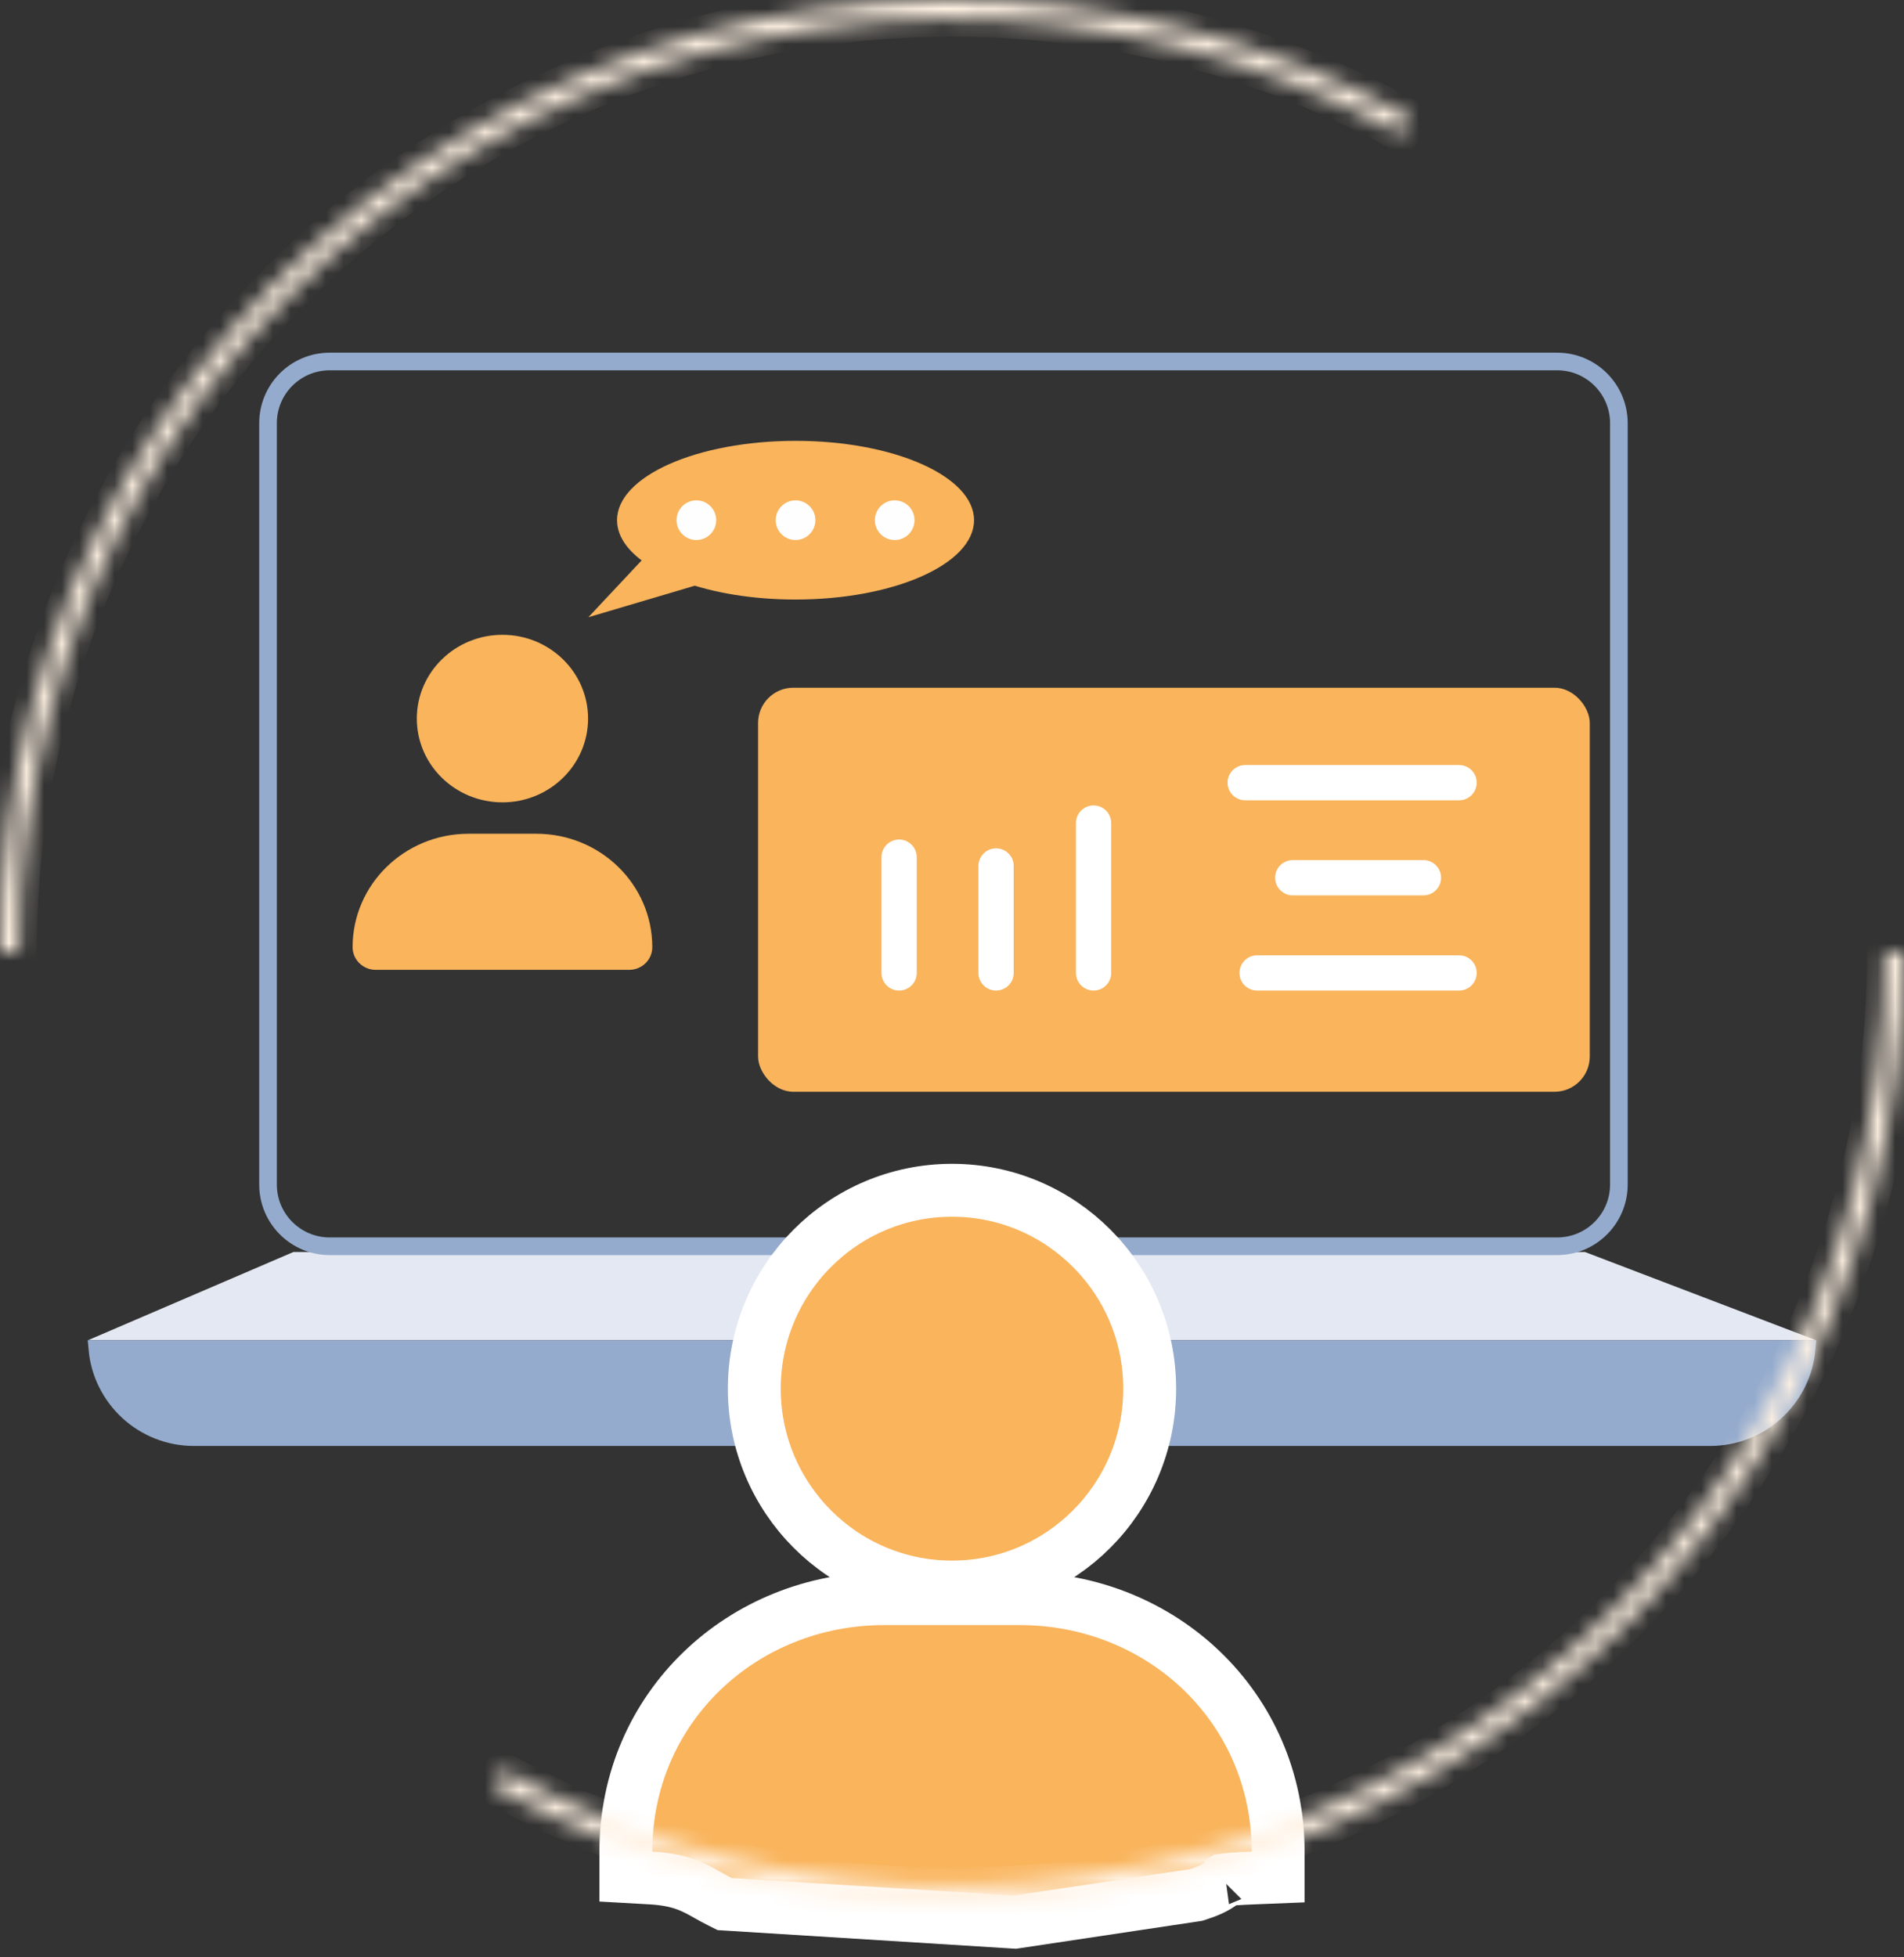 <svg width="108" height="111" viewBox="0 0 108 111" fill="none" xmlns="http://www.w3.org/2000/svg">
<rect x="0" y="0" width="108" height="111" fill="#333333" stroke="none"/>
<path d="M28.5 45.501C31.183 45.501 33.357 43.374 33.357 40.75C33.357 38.127 31.183 36 28.5 36C25.817 36 23.643 38.127 23.643 40.75C23.643 43.374 25.817 45.501 28.5 45.501ZM30.424 47.282H26.576C22.945 47.282 20 50.162 20 53.713C20 54.424 20.589 55 21.315 55H35.685C36.412 55.001 37 54.426 37 53.713C37 50.162 34.055 47.282 30.424 47.282Z" fill="#F9B45C"/>
<rect x="43" y="39" width="47.176" height="22.914" rx="2" fill="#F9B45C"/>
<path d="M51 48.609V55.175M56.5 49.109V51.805V55.175M62.031 46.675V55.175M70.632 44.385H82.763M73.328 49.776H80.741M71.306 55.175H82.763" stroke="white" stroke-width="2" stroke-linecap="round"/>
<path d="M35 34L37.812 31L40.062 32.5L35 34Z" fill="#F9B45C" stroke="#F9B45C" stroke-linecap="round"/>
<path d="M55.25 29.5C55.25 31.985 50.717 34 45.125 34C42.677 34 40.432 33.614 38.682 32.971C38.01 32.725 37.41 32.44 36.9 32.125C35.704 31.386 35 30.48 35 29.5C35 27.015 39.533 25 45.125 25C50.717 25 55.25 27.015 55.25 29.5Z" fill="#F9B45C"/>
<circle cx="39.5" cy="29.5" r="1.125" fill="#FEFEFE"/>
<circle cx="45.125" cy="29.5" r="1.125" fill="#FEFEFE"/>
<circle cx="50.75" cy="29.5" r="1.125" fill="#FEFEFE"/>
<path d="M16.644 71H89.901L103 76H5L16.644 71Z" fill="#E3E8F2"/>
<mask id="path-10-inside-1_78_1549" fill="white">
<path d="M2.90899e-06 53.995C2.08877e-06 44.613 2.445 35.392 7.093 27.243C11.742 19.093 18.434 12.295 26.509 7.519C34.585 2.743 43.766 0.154 53.147 0.007C62.528 -0.141 71.786 2.159 80.007 6.679L79.487 7.625C71.43 3.196 62.357 0.942 53.164 1.086C43.971 1.231 34.973 3.768 27.059 8.449C19.145 13.129 12.587 19.791 8.031 27.778C3.476 35.765 1.08 44.8 1.08 53.995L2.90899e-06 53.995Z"/>
</mask>
<path d="M2.90899e-06 53.995C2.08877e-06 44.613 2.445 35.392 7.093 27.243C11.742 19.093 18.434 12.295 26.509 7.519C34.585 2.743 43.766 0.154 53.147 0.007C62.528 -0.141 71.786 2.159 80.007 6.679L79.487 7.625C71.43 3.196 62.357 0.942 53.164 1.086C43.971 1.231 34.973 3.768 27.059 8.449C19.145 13.129 12.587 19.791 8.031 27.778C3.476 35.765 1.08 44.8 1.08 53.995L2.90899e-06 53.995Z" stroke="#FFF2E3" stroke-width="2" mask="url(#path-10-inside-1_78_1549)"/>
<path d="M18.703 20.5H88.327C90.26 20.5 91.827 22.067 91.827 24V49.032V67.175C91.827 69.108 90.26 70.675 88.327 70.675H18.703C16.77 70.675 15.203 69.108 15.203 67.175V49.032V24C15.203 22.067 16.77 20.5 18.703 20.5Z" stroke="#94ABCD"/>
<path d="M5.522 76.5H102.478C102.225 79.303 99.869 81.5 97 81.5H11C8.131 81.5 5.775 79.303 5.522 76.5Z" fill="#94ABCD" stroke="#94ABCD"/>
<path d="M35.5 105V106.418L36.916 106.498C38.581 106.592 39.326 107.011 40.147 107.473C40.363 107.595 40.584 107.719 40.829 107.842L41.102 107.978L41.406 107.997L57.406 108.997L57.565 109.007L57.722 108.983L67.722 107.483L67.842 107.465L67.958 107.428C68.534 107.244 68.965 107.047 69.306 106.788C69.391 106.723 69.463 106.66 69.523 106.603C69.78 106.568 70.236 106.532 71.06 106.499L72.5 106.441V105C72.5 96.833 65.89 90.658 57.848 90.658H50.152C42.111 90.658 35.5 96.833 35.5 105ZM69.354 106.633C69.354 106.633 69.355 106.632 69.357 106.632C69.355 106.632 69.354 106.633 69.354 106.633ZM54 90.001C60.199 90.001 65.214 84.959 65.214 78.751C65.214 72.543 60.199 67.5 54 67.5C47.801 67.5 42.786 72.543 42.786 78.751C42.786 84.959 47.801 90.001 54 90.001Z" fill="#F9B45C" stroke="white" stroke-width="3"/>
<mask id="path-14-inside-2_78_1549" fill="white">
<path d="M107.99 53.995C107.99 63.377 105.545 72.598 100.897 80.748C96.248 88.897 89.557 95.695 81.481 100.471C73.405 105.247 64.224 107.836 54.843 107.984C45.462 108.131 36.205 105.831 27.983 101.311L28.503 100.365C36.56 104.795 45.633 107.048 54.826 106.904C64.02 106.759 73.017 104.222 80.931 99.541C88.845 94.861 95.403 88.199 99.959 80.212C104.514 72.226 106.91 63.19 106.91 53.995L107.99 53.995Z"/>
</mask>
<path d="M107.99 53.995C107.99 63.377 105.545 72.598 100.897 80.748C96.248 88.897 89.557 95.695 81.481 100.471C73.405 105.247 64.224 107.836 54.843 107.984C45.462 108.131 36.205 105.831 27.983 101.311L28.503 100.365C36.56 104.795 45.633 107.048 54.826 106.904C64.02 106.759 73.017 104.222 80.931 99.541C88.845 94.861 95.403 88.199 99.959 80.212C104.514 72.226 106.91 63.19 106.91 53.995L107.99 53.995Z" stroke="#FFF2E3" stroke-width="2" mask="url(#path-14-inside-2_78_1549)"/>
</svg>
